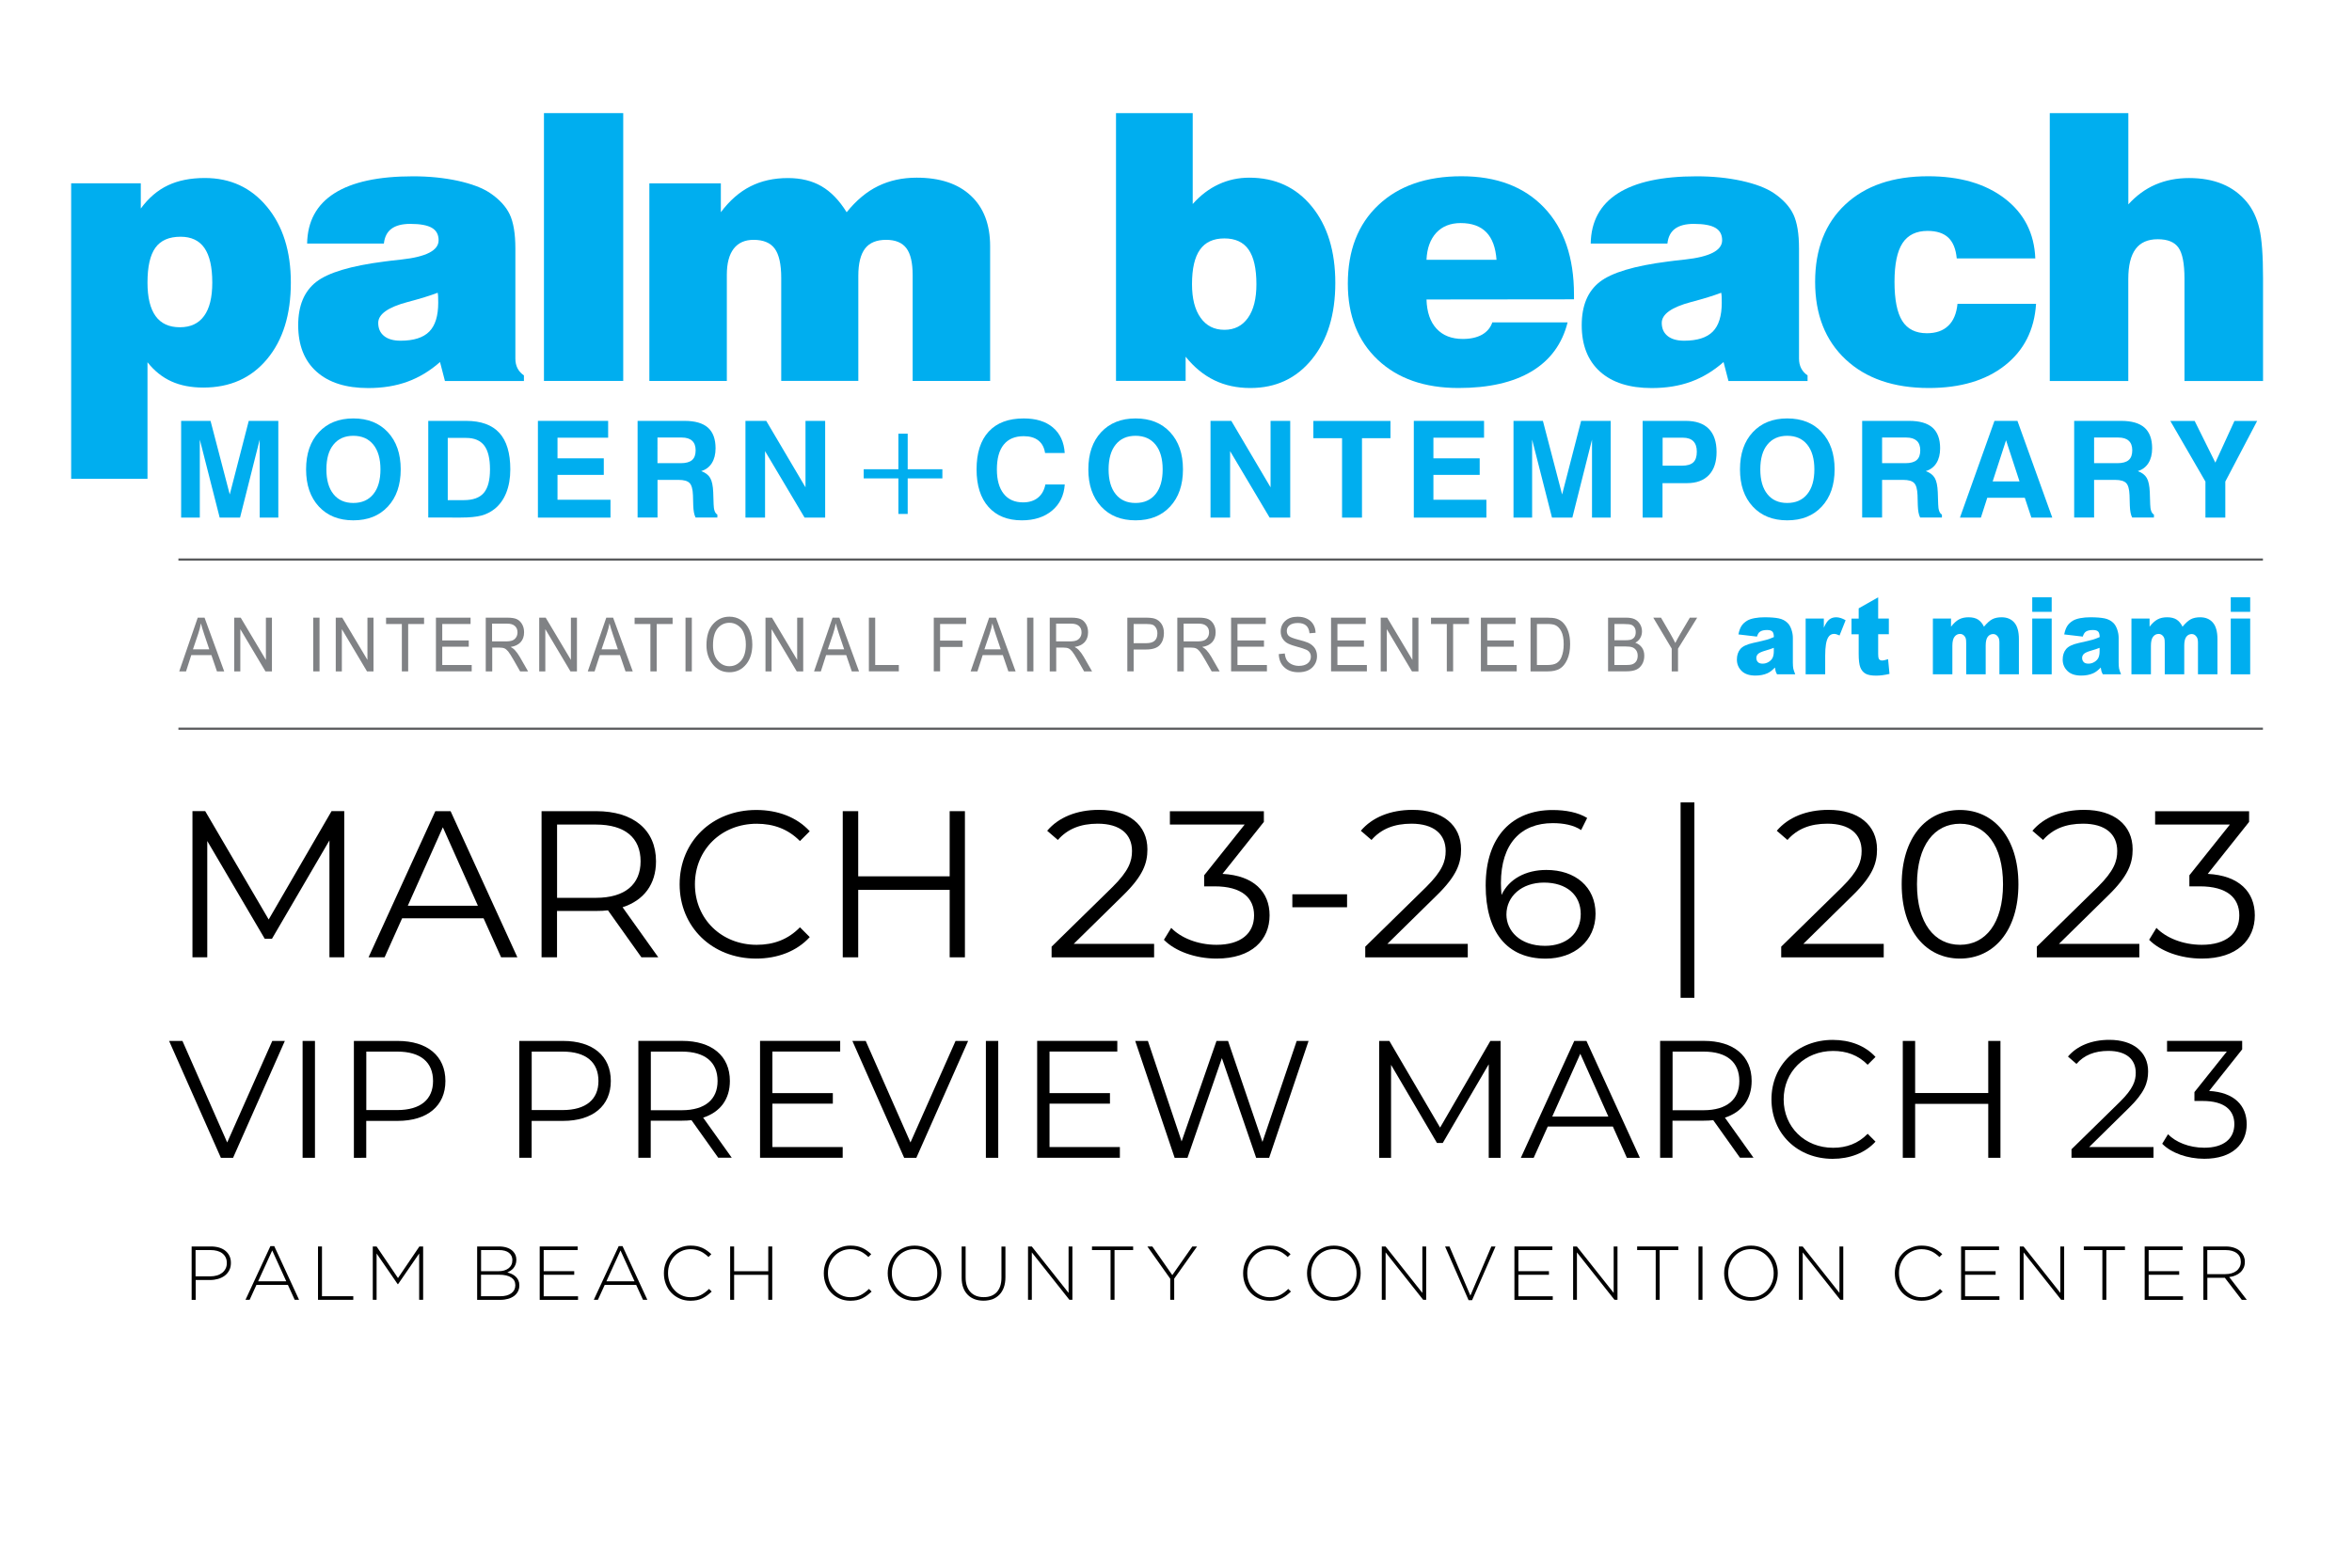 <?xml version="1.0" encoding="utf-8"?>
<!-- Generator: Adobe Illustrator 24.0.1, SVG Export Plug-In . SVG Version: 6.00 Build 0)  -->
<svg version="1.1" id="Layer_1" xmlns="http://www.w3.org/2000/svg" xmlns:xlink="http://www.w3.org/1999/xlink" x="0px" y="0px"
	 viewBox="0 0 432 288" style="enable-background:new 0 0 432 288;" xml:space="preserve">
<style type="text/css">
	.st0{fill:#00AEEF;}
	.st1{fill:none;stroke:#58595B;stroke-width:0.395;stroke-miterlimit:10;}
	.st2{fill:#808285;}
</style>
<g>
	<path class="st0" d="M13.07,87.97v-54.3h12.79v4.64c1.42-1.94,3.08-3.36,4.98-4.26c1.89-0.9,4.15-1.35,6.78-1.35
		c4.7,0,8.5,1.76,11.42,5.29c2.92,3.53,4.38,8.17,4.38,13.91c0,5.88-1.45,10.57-4.36,14.06c-2.91,3.5-6.81,5.24-11.71,5.24
		c-2.25,0-4.21-0.38-5.88-1.14c-1.67-0.76-3.13-1.93-4.38-3.51v21.4H13.07z M38.99,51.91c0-2.85-0.48-4.96-1.44-6.35
		c-0.96-1.38-2.42-2.07-4.38-2.07c-2.12,0-3.66,0.67-4.63,2.02c-0.97,1.35-1.45,3.48-1.45,6.4c0,2.74,0.5,4.79,1.49,6.16
		c0.99,1.37,2.48,2.05,4.46,2.05c1.96,0,3.44-0.69,4.44-2.07C38.49,56.67,38.99,54.63,38.99,51.91z"/>
	<path class="st0" d="M81.72,69.98l-0.9-3.47c-1.85,1.63-3.84,2.83-5.98,3.61c-2.14,0.78-4.54,1.17-7.21,1.17
		c-4.1,0-7.26-1.01-9.5-3.02s-3.36-4.86-3.36-8.53c0-3.58,1.1-6.23,3.31-7.95c2.2-1.71,6.37-2.96,12.49-3.74
		c0.78-0.11,1.83-0.23,3.14-0.37c4.56-0.49,6.85-1.67,6.85-3.54c0-1.05-0.42-1.81-1.25-2.29c-0.83-0.48-2.15-0.72-3.96-0.72
		c-1.49,0-2.64,0.3-3.44,0.89c-0.8,0.59-1.27,1.5-1.4,2.72H56.41c0.07-4.07,1.74-7.15,5.01-9.23c3.27-2.08,8.08-3.12,14.43-3.12
		c2.98,0,5.74,0.28,8.27,0.83c2.53,0.56,4.49,1.3,5.89,2.24c1.71,1.16,2.92,2.47,3.61,3.92c0.69,1.46,1.04,3.55,1.04,6.26v20.24
		c0,0.67,0.13,1.26,0.4,1.79c0.27,0.52,0.66,0.95,1.17,1.29v1.04H81.72z M80.39,53.78c-1.38,0.53-3.22,1.1-5.51,1.7
		c-3.61,0.96-5.41,2.24-5.41,3.84c0,1.02,0.36,1.83,1.07,2.4c0.71,0.58,1.73,0.87,3.04,0.87c2.4,0,4.16-0.56,5.26-1.67
		c1.1-1.11,1.65-2.88,1.65-5.31c0-0.51-0.01-0.9-0.02-1.15C80.46,54.21,80.43,53.98,80.39,53.78z"/>
	<path class="st0" d="M99.91,69.98v-49.2h14.56v49.2H99.91z"/>
	<path class="st0" d="M119.27,69.98v-36.3h13.13v5.31c1.6-2.14,3.41-3.72,5.41-4.74c2-1.02,4.31-1.54,6.91-1.54
		c2.38,0,4.44,0.5,6.16,1.5c1.73,1,3.27,2.59,4.63,4.78c1.76-2.18,3.68-3.79,5.78-4.81c2.09-1.02,4.45-1.54,7.08-1.54
		c4.27,0,7.59,1.1,9.95,3.31c2.36,2.2,3.54,5.3,3.54,9.28v24.75h-14.23V50.54c0-2.27-0.38-3.92-1.15-4.94
		c-0.77-1.02-2.01-1.54-3.72-1.54c-1.76,0-3.05,0.53-3.87,1.6c-0.82,1.07-1.24,2.74-1.24,5.01v19.3h-14.16V51.04
		c0-2.49-0.4-4.28-1.19-5.36c-0.79-1.08-2.09-1.62-3.89-1.62c-1.6,0-2.82,0.55-3.66,1.64c-0.83,1.09-1.25,2.68-1.25,4.78v19.5
		H119.27z"/>
	<path class="st0" d="M204.98,69.98v-49.2h14.09v16.7c1.42-1.6,3.01-2.81,4.76-3.62c1.75-0.81,3.62-1.22,5.63-1.22
		c4.76,0,8.59,1.76,11.47,5.28c2.88,3.52,4.33,8.2,4.33,14.06c0,5.81-1.43,10.48-4.29,14.01c-2.86,3.53-6.63,5.29-11.31,5.29
		c-2.45,0-4.65-0.47-6.61-1.42c-1.96-0.95-3.72-2.39-5.28-4.33v4.44H204.98z M218.94,52.21c0,2.63,0.52,4.68,1.57,6.16
		c1.05,1.48,2.5,2.22,4.38,2.22c1.85,0,3.29-0.73,4.33-2.2c1.04-1.47,1.55-3.53,1.55-6.18c0-2.87-0.48-4.99-1.44-6.36
		c-0.96-1.37-2.44-2.05-4.44-2.05c-2.03,0-3.52,0.69-4.49,2.07C219.42,47.25,218.94,49.36,218.94,52.21z"/>
	<path class="st0" d="M274.1,59.22h13.83c-1,3.96-3.2,6.96-6.6,9c-3.4,2.04-7.88,3.06-13.44,3.06c-6.23,0-11.18-1.73-14.84-5.19
		c-3.66-3.46-5.49-8.12-5.49-13.98c0-6.1,1.87-10.92,5.61-14.44c3.74-3.53,8.83-5.29,15.26-5.29c6.46,0,11.52,1.92,15.18,5.76
		s5.49,9.17,5.49,15.98v0.87l-27.09,0.03c0.07,2.32,0.68,4.1,1.84,5.36c1.16,1.26,2.77,1.89,4.84,1.89c1.4,0,2.57-0.26,3.51-0.78
		C273.13,60.96,273.77,60.2,274.1,59.22z M262.01,47.73h12.86c-0.16-2.25-0.78-3.94-1.87-5.06c-1.09-1.12-2.66-1.69-4.71-1.69
		c-1.89,0-3.39,0.6-4.49,1.79C262.7,43.97,262.1,45.62,262.01,47.73z"/>
	<path class="st0" d="M317.47,69.98l-0.9-3.47c-1.85,1.63-3.84,2.83-5.98,3.61c-2.14,0.78-4.54,1.17-7.21,1.17
		c-4.1,0-7.26-1.01-9.5-3.02c-2.24-2.02-3.36-4.86-3.36-8.53c0-3.58,1.1-6.23,3.31-7.95c2.2-1.71,6.37-2.96,12.49-3.74
		c0.78-0.11,1.83-0.23,3.14-0.37c4.56-0.49,6.85-1.67,6.85-3.54c0-1.05-0.42-1.81-1.25-2.29c-0.83-0.48-2.15-0.72-3.96-0.72
		c-1.49,0-2.64,0.3-3.44,0.89c-0.8,0.59-1.27,1.5-1.4,2.72h-14.09c0.07-4.07,1.74-7.15,5.01-9.23c3.27-2.08,8.08-3.12,14.43-3.12
		c2.98,0,5.74,0.28,8.27,0.83c2.53,0.56,4.49,1.3,5.9,2.24c1.71,1.16,2.92,2.47,3.61,3.92c0.69,1.46,1.04,3.55,1.04,6.26v20.24
		c0,0.67,0.13,1.26,0.4,1.79c0.27,0.52,0.66,0.95,1.17,1.29v1.04H317.47z M316.14,53.78c-1.38,0.53-3.22,1.1-5.51,1.7
		c-3.61,0.96-5.41,2.24-5.41,3.84c0,1.02,0.36,1.83,1.07,2.4c0.71,0.58,1.73,0.87,3.04,0.87c2.4,0,4.16-0.56,5.26-1.67
		c1.1-1.11,1.65-2.88,1.65-5.31c0-0.51-0.01-0.9-0.02-1.15C316.21,54.21,316.18,53.98,316.14,53.78z"/>
	<path class="st0" d="M359.54,55.82h14.43c-0.31,4.79-2.22,8.56-5.73,11.32c-3.51,2.76-8.17,4.14-13.98,4.14
		c-6.43,0-11.52-1.75-15.26-5.24c-3.74-3.5-5.61-8.25-5.61-14.26s1.85-10.75,5.54-14.21c3.7-3.46,8.76-5.19,15.2-5.19
		c5.83,0,10.53,1.36,14.09,4.09c3.56,2.73,5.43,6.4,5.61,11h-14.43c-0.16-1.71-0.67-2.98-1.54-3.81c-0.87-0.82-2.14-1.24-3.81-1.24
		c-2.09,0-3.63,0.75-4.61,2.25c-0.98,1.5-1.47,3.87-1.47,7.1c0,3.27,0.47,5.67,1.42,7.18c0.95,1.51,2.46,2.27,4.53,2.27
		c1.67,0,2.98-0.46,3.92-1.37C358.8,58.95,359.36,57.6,359.54,55.82z"/>
	<path class="st0" d="M376.49,69.98v-49.2h14.43v16.77c1.47-1.62,3.13-2.84,4.99-3.64c1.86-0.8,3.91-1.2,6.16-1.2
		c2.32,0,4.35,0.36,6.11,1.09c1.76,0.72,3.25,1.82,4.48,3.29c1.09,1.31,1.86,2.94,2.32,4.88c0.46,1.94,0.68,4.99,0.68,9.15v18.87
		h-14.43v-18.8c0-2.76-0.37-4.66-1.1-5.69c-0.73-1.04-2-1.55-3.81-1.55c-1.83,0-3.18,0.6-4.07,1.8c-0.89,1.2-1.34,3.04-1.34,5.51
		v18.74H376.49z"/>
</g>
<g>
	<path class="st0" d="M322.71,116.95l-3.41-0.4c0.13-0.66,0.32-1.17,0.56-1.55c0.24-0.38,0.59-0.7,1.05-0.98
		c0.33-0.2,0.78-0.35,1.35-0.46c0.57-0.11,1.19-0.16,1.86-0.16c1.07,0,1.93,0.07,2.58,0.2c0.65,0.13,1.19,0.41,1.62,0.83
		c0.3,0.29,0.54,0.7,0.72,1.23s0.26,1.04,0.26,1.52v4.52c0,0.48,0.03,0.86,0.08,1.13c0.06,0.27,0.18,0.62,0.36,1.05h-3.35
		c-0.14-0.26-0.22-0.46-0.26-0.6c-0.04-0.14-0.08-0.36-0.12-0.65c-0.47,0.5-0.93,0.85-1.39,1.06c-0.63,0.28-1.37,0.42-2.2,0.42
		c-1.11,0-1.96-0.28-2.53-0.85c-0.58-0.57-0.87-1.26-0.87-2.09c0-0.78,0.21-1.42,0.62-1.92c0.41-0.5,1.18-0.87,2.3-1.12
		c1.34-0.3,2.21-0.5,2.61-0.62c0.4-0.12,0.82-0.28,1.26-0.47c0-0.48-0.09-0.82-0.27-1.01c-0.18-0.19-0.5-0.29-0.96-0.29
		c-0.58,0-1.02,0.1-1.32,0.31C323.04,116.2,322.85,116.5,322.71,116.95z M325.81,119.01c-0.49,0.19-1,0.36-1.54,0.51
		c-0.72,0.21-1.18,0.42-1.38,0.63c-0.2,0.21-0.3,0.45-0.3,0.72c0,0.31,0.1,0.56,0.29,0.76s0.48,0.29,0.87,0.29
		c0.4,0,0.77-0.11,1.11-0.32c0.34-0.21,0.58-0.47,0.73-0.78c0.14-0.31,0.21-0.7,0.21-1.19V119.01z"/>
	<path class="st0" d="M331.65,113.63h3.34v1.68c0.32-0.73,0.65-1.23,1-1.5c0.34-0.27,0.76-0.41,1.27-0.41c0.53,0,1.1,0.18,1.73,0.54
		l-1.11,2.8c-0.42-0.19-0.75-0.29-1-0.29c-0.47,0-0.83,0.21-1.09,0.64c-0.37,0.6-0.55,1.72-0.55,3.36v3.43h-3.59V113.63z"/>
	<path class="st0" d="M344.97,109.73v3.9h1.96v2.88h-1.96v3.63c0,0.44,0.04,0.72,0.11,0.87c0.12,0.22,0.32,0.33,0.61,0.33
		c0.26,0,0.63-0.08,1.1-0.25l0.26,2.71c-0.88,0.21-1.71,0.32-2.47,0.32c-0.89,0-1.54-0.13-1.96-0.38c-0.42-0.25-0.73-0.63-0.93-1.14
		c-0.2-0.51-0.3-1.34-0.3-2.48v-3.6h-1.32v-2.88h1.32v-1.88L344.97,109.73z"/>
	<path class="st0" d="M355.02,113.63h3.33v1.5c0.48-0.62,0.97-1.07,1.45-1.33c0.49-0.27,1.08-0.4,1.77-0.4
		c0.74,0,1.33,0.15,1.77,0.44c0.43,0.29,0.79,0.72,1.06,1.29c0.56-0.67,1.07-1.13,1.53-1.37c0.46-0.24,1.03-0.36,1.71-0.36
		c1,0,1.78,0.33,2.34,0.98c0.56,0.65,0.84,1.67,0.84,3.06v6.44h-3.58v-5.84c0-0.46-0.08-0.81-0.24-1.03
		c-0.24-0.35-0.54-0.53-0.89-0.53c-0.42,0-0.76,0.17-1.01,0.5s-0.38,0.87-0.38,1.61v5.29h-3.58v-5.64c0-0.45-0.02-0.76-0.07-0.92
		c-0.08-0.26-0.21-0.46-0.4-0.62c-0.19-0.16-0.41-0.24-0.66-0.24c-0.41,0-0.75,0.17-1.01,0.51c-0.27,0.34-0.4,0.9-0.4,1.68v5.23
		h-3.58V113.63z"/>
	<path class="st0" d="M373.27,109.73h3.57v2.67h-3.57V109.73z M373.27,113.63h3.57v10.25h-3.57V113.63z"/>
	<path class="st0" d="M382.55,116.95l-3.41-0.4c0.13-0.66,0.32-1.17,0.56-1.55c0.24-0.38,0.59-0.7,1.05-0.98
		c0.33-0.2,0.78-0.35,1.35-0.46c0.57-0.11,1.19-0.16,1.86-0.16c1.07,0,1.93,0.07,2.58,0.2c0.65,0.13,1.19,0.41,1.62,0.83
		c0.3,0.29,0.54,0.7,0.72,1.23s0.26,1.04,0.26,1.52v4.52c0,0.48,0.03,0.86,0.08,1.13c0.06,0.27,0.18,0.62,0.36,1.05h-3.35
		c-0.14-0.26-0.22-0.46-0.26-0.6c-0.04-0.14-0.08-0.36-0.12-0.65c-0.47,0.5-0.93,0.85-1.39,1.06c-0.63,0.28-1.37,0.42-2.2,0.42
		c-1.11,0-1.96-0.28-2.53-0.85c-0.58-0.57-0.87-1.26-0.87-2.09c0-0.78,0.21-1.42,0.62-1.92c0.41-0.5,1.18-0.87,2.3-1.12
		c1.34-0.3,2.21-0.5,2.61-0.62c0.4-0.12,0.82-0.28,1.26-0.47c0-0.48-0.09-0.82-0.27-1.01c-0.18-0.19-0.5-0.29-0.96-0.29
		c-0.58,0-1.02,0.1-1.32,0.31C382.88,116.2,382.69,116.5,382.55,116.95z M385.65,119.01c-0.49,0.19-1,0.36-1.54,0.51
		c-0.72,0.21-1.18,0.42-1.38,0.63c-0.2,0.21-0.3,0.45-0.3,0.72c0,0.31,0.1,0.56,0.29,0.76s0.48,0.29,0.87,0.29
		c0.4,0,0.77-0.11,1.11-0.32c0.34-0.21,0.58-0.47,0.73-0.78c0.14-0.31,0.21-0.7,0.21-1.19V119.01z"/>
	<path class="st0" d="M391.49,113.63h3.33v1.5c0.48-0.62,0.97-1.07,1.45-1.33c0.49-0.27,1.08-0.4,1.77-0.4
		c0.74,0,1.33,0.15,1.77,0.44c0.43,0.29,0.79,0.72,1.06,1.29c0.56-0.67,1.07-1.13,1.53-1.37c0.46-0.24,1.03-0.36,1.71-0.36
		c1,0,1.78,0.33,2.34,0.98c0.56,0.65,0.84,1.67,0.84,3.06v6.44h-3.58v-5.84c0-0.46-0.08-0.81-0.24-1.03
		c-0.24-0.35-0.54-0.53-0.89-0.53c-0.42,0-0.76,0.17-1.01,0.5s-0.38,0.87-0.38,1.61v5.29h-3.58v-5.64c0-0.45-0.02-0.76-0.07-0.92
		c-0.08-0.26-0.21-0.46-0.4-0.62c-0.19-0.16-0.41-0.24-0.66-0.24c-0.41,0-0.75,0.17-1.01,0.51c-0.27,0.34-0.4,0.9-0.4,1.68v5.23
		h-3.58V113.63z"/>
	<path class="st0" d="M409.73,109.73h3.57v2.67h-3.57V109.73z M409.73,113.63h3.57v10.25h-3.57V113.63z"/>
</g>
<line class="st1" x1="32.77" y1="102.79" x2="415.64" y2="102.79"/>
<line class="st1" x1="32.77" y1="133.87" x2="415.64" y2="133.87"/>
<g>
	<path class="st0" d="M33.27,95.09V77.32h5.4l3.53,13.52l3.49-13.52h5.43v17.77H47.7V80.76l-3.61,14.33h-3.74L36.7,80.76v14.33
		H33.27z"/>
	<path class="st0" d="M56.22,86.23c0-2.87,0.78-5.15,2.35-6.83c1.56-1.68,3.67-2.53,6.33-2.53c2.65,0,4.77,0.84,6.34,2.53
		s2.36,3.96,2.36,6.83c0,2.86-0.79,5.14-2.36,6.83s-3.68,2.53-6.34,2.53c-2.65,0-4.76-0.84-6.33-2.53
		C57,91.36,56.22,89.09,56.22,86.23z M59.95,86.23c0,1.95,0.43,3.47,1.3,4.55c0.87,1.08,2.08,1.62,3.64,1.62
		c1.58,0,2.8-0.54,3.68-1.62c0.88-1.08,1.31-2.6,1.31-4.55c0-1.95-0.44-3.47-1.31-4.55c-0.88-1.08-2.1-1.62-3.68-1.62
		c-1.56,0-2.77,0.54-3.64,1.62C60.38,82.74,59.95,84.26,59.95,86.23z"/>
	<path class="st0" d="M78.66,95.09V77.32h6.96c2.73,0,4.76,0.74,6.1,2.21c1.34,1.47,2.01,3.7,2.01,6.69c0,1.62-0.25,3.06-0.74,4.29
		c-0.49,1.24-1.21,2.24-2.15,2.99c-0.71,0.56-1.51,0.97-2.41,1.21s-2.16,0.37-3.79,0.37H78.66z M82.25,91.88h2.93
		c1.7,0,2.92-0.44,3.68-1.33S90,88.22,90,86.23c0-1.99-0.35-3.45-1.06-4.38c-0.71-0.93-1.81-1.4-3.32-1.4h-3.38V91.88z"/>
	<path class="st0" d="M98.8,95.09V77.32h12.9v3.09h-9.3v3.79h8.5v3.04h-8.5v4.57h9.73v3.28H98.8z"/>
	<path class="st0" d="M117.11,95.09V77.32h8.61c1.94,0,3.37,0.41,4.31,1.24c0.93,0.83,1.4,2.09,1.4,3.8c0,1.09-0.23,1.99-0.68,2.71
		c-0.45,0.72-1.11,1.22-1.96,1.48c0.77,0.27,1.32,0.69,1.65,1.25c0.33,0.56,0.51,1.44,0.56,2.63l0.07,2.1c0,0.02,0,0.04,0,0.07
		c0.02,1.06,0.25,1.7,0.69,1.93v0.54h-4c-0.13-0.25-0.23-0.56-0.3-0.92c-0.07-0.37-0.11-0.8-0.13-1.31l-0.05-1.87
		c-0.04-1.1-0.25-1.85-0.62-2.23c-0.37-0.39-1.05-0.58-2.02-0.58h-3.87v6.91H117.11z M120.76,85.09h4.29c0.93,0,1.62-0.19,2.06-0.57
		c0.44-0.38,0.66-0.97,0.66-1.79c0-0.77-0.21-1.36-0.64-1.75c-0.43-0.4-1.06-0.6-1.91-0.6h-4.46V85.09z"/>
	<path class="st0" d="M136.92,95.09V77.32h3.82l7.21,12.21V77.32h3.61v17.77h-3.78l-7.26-12.21v12.21H136.92z"/>
	<path class="st0" d="M166.72,79.68v6.53h6.37v1.68h-6.37v6.53h-1.71v-6.53h-6.37V86.2h6.37v-6.53H166.72z"/>
	<path class="st0" d="M195.57,88.99c-0.14,2.02-0.91,3.62-2.33,4.81c-1.42,1.19-3.27,1.79-5.55,1.79c-2.63,0-4.67-0.82-6.13-2.46
		c-1.46-1.64-2.19-3.94-2.19-6.9c0-3.02,0.74-5.34,2.23-6.95c1.49-1.61,3.63-2.41,6.42-2.41c2.27,0,4.06,0.55,5.37,1.66
		c1.31,1.11,2.04,2.67,2.17,4.69h-3.61c-0.15-1.01-0.56-1.77-1.23-2.3c-0.67-0.53-1.57-0.79-2.7-0.79c-1.61,0-2.83,0.52-3.67,1.56
		s-1.25,2.55-1.25,4.55c0,1.93,0.42,3.42,1.25,4.47c0.83,1.05,2.02,1.58,3.55,1.58c1.11,0,2.02-0.28,2.73-0.85
		c0.71-0.57,1.17-1.38,1.38-2.44H195.57z"/>
	<path class="st0" d="M199.9,86.23c0-2.87,0.78-5.15,2.35-6.83c1.56-1.68,3.67-2.53,6.33-2.53s4.77,0.84,6.34,2.53
		c1.57,1.69,2.36,3.96,2.36,6.83c0,2.86-0.79,5.14-2.36,6.83c-1.57,1.69-3.68,2.53-6.34,2.53s-4.76-0.84-6.33-2.53
		C200.68,91.36,199.9,89.09,199.9,86.23z M203.62,86.23c0,1.95,0.43,3.47,1.3,4.55s2.08,1.62,3.64,1.62c1.58,0,2.8-0.54,3.68-1.62
		c0.88-1.08,1.31-2.6,1.31-4.55c0-1.95-0.44-3.47-1.31-4.55c-0.88-1.08-2.1-1.62-3.68-1.62c-1.56,0-2.77,0.54-3.64,1.62
		C204.06,82.74,203.62,84.26,203.62,86.23z"/>
	<path class="st0" d="M222.34,95.09V77.32h3.82l7.21,12.21V77.32h3.61v17.77h-3.78l-7.26-12.21v12.21H222.34z"/>
	<path class="st0" d="M246.5,95.09V80.5h-5.27v-3.17h14.16v3.17h-5.23v14.59H246.5z"/>
	<path class="st0" d="M259.68,95.09V77.32h12.9v3.09h-9.3v3.79h8.5v3.04h-8.5v4.57h9.73v3.28H259.68z"/>
	<path class="st0" d="M277.99,95.09V77.32h5.4l3.53,13.52l3.49-13.52h5.43v17.77h-3.43V80.76l-3.61,14.33h-3.74l-3.65-14.33v14.33
		H277.99z"/>
	<path class="st0" d="M305.36,88.77v6.32h-3.65V77.32h7.9c1.87,0,3.28,0.48,4.24,1.45s1.44,2.39,1.44,4.26
		c0,1.83-0.47,3.25-1.41,4.24s-2.28,1.49-4.03,1.49H305.36z M305.39,85.55h3.53c0.96,0,1.65-0.2,2.09-0.61s0.65-1.06,0.65-1.96
		c0-0.84-0.21-1.48-0.64-1.92c-0.43-0.43-1.06-0.65-1.91-0.65h-3.73V85.55z"/>
	<path class="st0" d="M319.59,86.23c0-2.87,0.78-5.15,2.35-6.83c1.56-1.68,3.67-2.53,6.33-2.53s4.77,0.84,6.34,2.53
		c1.57,1.69,2.36,3.96,2.36,6.83c0,2.86-0.79,5.14-2.36,6.83c-1.57,1.69-3.68,2.53-6.34,2.53s-4.76-0.84-6.33-2.53
		C320.37,91.36,319.59,89.09,319.59,86.23z M323.32,86.23c0,1.95,0.43,3.47,1.3,4.55c0.87,1.08,2.08,1.62,3.64,1.62
		c1.58,0,2.8-0.54,3.68-1.62s1.31-2.6,1.31-4.55c0-1.95-0.44-3.47-1.31-4.55s-2.1-1.62-3.68-1.62c-1.56,0-2.77,0.54-3.64,1.62
		C323.75,82.74,323.32,84.26,323.32,86.23z"/>
	<path class="st0" d="M342.03,95.09V77.32h8.61c1.94,0,3.37,0.41,4.31,1.24c0.93,0.83,1.4,2.09,1.4,3.8c0,1.09-0.23,1.99-0.68,2.71
		c-0.45,0.72-1.11,1.22-1.96,1.48c0.77,0.27,1.32,0.69,1.65,1.25c0.33,0.56,0.51,1.44,0.56,2.63l0.07,2.1c0,0.02,0,0.04,0,0.07
		c0.02,1.06,0.25,1.7,0.69,1.93v0.54h-4c-0.13-0.25-0.23-0.56-0.3-0.92c-0.07-0.37-0.11-0.8-0.13-1.31l-0.05-1.87
		c-0.04-1.1-0.25-1.85-0.62-2.23c-0.37-0.39-1.05-0.58-2.02-0.58h-3.87v6.91H342.03z M345.69,85.09h4.29c0.93,0,1.62-0.19,2.06-0.57
		c0.44-0.38,0.66-0.97,0.66-1.79c0-0.77-0.21-1.36-0.64-1.75s-1.06-0.6-1.91-0.6h-4.46V85.09z"/>
	<path class="st0" d="M366.33,77.32h4.22l6.4,17.77h-3.84l-1.21-3.65h-6.89l-1.17,3.65h-3.85L366.33,77.32z M368.46,80.88L366,88.44
		h4.93L368.46,80.88z"/>
	<path class="st0" d="M380.97,95.09V77.32h8.61c1.94,0,3.37,0.41,4.31,1.24c0.93,0.83,1.4,2.09,1.4,3.8c0,1.09-0.23,1.99-0.68,2.71
		c-0.45,0.72-1.11,1.22-1.96,1.48c0.77,0.27,1.32,0.69,1.65,1.25c0.33,0.56,0.51,1.44,0.56,2.63l0.07,2.1c0,0.02,0,0.04,0,0.07
		c0.02,1.06,0.25,1.7,0.69,1.93v0.54h-4c-0.13-0.25-0.23-0.56-0.3-0.92c-0.07-0.37-0.11-0.8-0.13-1.31l-0.05-1.87
		c-0.04-1.1-0.25-1.85-0.62-2.23s-1.05-0.58-2.02-0.58h-3.87v6.91H380.97z M384.63,85.09h4.29c0.93,0,1.62-0.19,2.06-0.57
		c0.44-0.38,0.66-0.97,0.66-1.79c0-0.77-0.21-1.36-0.64-1.75c-0.43-0.4-1.06-0.6-1.91-0.6h-4.46V85.09z"/>
	<path class="st0" d="M408.73,95.09h-3.65v-6.62l-6.45-11.14h4.47l3.8,7.66l3.51-7.66h4.17l-5.85,11.14V95.09z"/>
</g>
<g>
	<path class="st2" d="M32.92,123.34l3.4-9.87h1.25l3.61,9.87h-1.33l-1.02-2.99h-3.7l-0.96,2.99H32.92z M35.44,119.29h3l-0.92-2.73
		c-0.28-0.84-0.49-1.52-0.62-2.05c-0.11,0.63-0.27,1.26-0.48,1.88L35.44,119.29z"/>
	<path class="st2" d="M43.02,123.34v-9.87h1.19l4.63,7.76v-7.76h1.11v9.87h-1.19l-4.62-7.76v7.76H43.02z"/>
	<path class="st2" d="M57.53,123.34v-9.87h1.16v9.87H57.53z"/>
	<path class="st2" d="M61.67,123.34v-9.87h1.19l4.63,7.76v-7.76h1.11v9.87h-1.19l-4.62-7.76v7.76H61.67z"/>
	<path class="st2" d="M73.81,123.34v-8.7h-2.9v-1.16h6.98v1.16h-2.92v8.7H73.81z"/>
	<path class="st2" d="M80.07,123.34v-9.87h6.36v1.16h-5.2v3.02h4.87v1.16h-4.87v3.36h5.41v1.16H80.07z"/>
	<path class="st2" d="M89.22,123.34v-9.87h3.9c0.82,0,1.42,0.09,1.81,0.28c0.39,0.18,0.71,0.49,0.96,0.92
		c0.25,0.43,0.37,0.92,0.37,1.49c0,0.74-0.21,1.35-0.63,1.81c-0.42,0.46-1.04,0.76-1.84,0.88c0.33,0.18,0.58,0.36,0.75,0.55
		c0.35,0.38,0.65,0.8,0.92,1.26l1.54,2.69h-1.46l-1.17-2.05c-0.46-0.8-0.8-1.34-1.03-1.62c-0.23-0.28-0.46-0.47-0.67-0.56
		c-0.22-0.1-0.52-0.15-0.91-0.15h-1.35v4.38H89.22z M90.38,117.83h2.5c0.55,0,0.96-0.06,1.25-0.18c0.28-0.12,0.51-0.31,0.67-0.57
		c0.17-0.26,0.25-0.56,0.25-0.91c0-0.5-0.16-0.89-0.48-1.17c-0.32-0.29-0.79-0.43-1.41-0.43h-2.78V117.83z"/>
	<path class="st2" d="M99.04,123.34v-9.87h1.19l4.63,7.76v-7.76h1.11v9.87h-1.19l-4.62-7.76v7.76H99.04z"/>
	<path class="st2" d="M107.96,123.34l3.4-9.87h1.25l3.61,9.87h-1.33l-1.02-2.99h-3.7l-0.96,2.99H107.96z M110.49,119.29h3
		l-0.92-2.73c-0.28-0.84-0.49-1.52-0.62-2.05c-0.11,0.63-0.27,1.26-0.48,1.88L110.49,119.29z"/>
	<path class="st2" d="M119.46,123.34v-8.7h-2.9v-1.16h6.98v1.16h-2.92v8.7H119.46z"/>
	<path class="st2" d="M125.91,123.34v-9.87h1.16v9.87H125.91z"/>
	<path class="st2" d="M129.76,118.53c0-1.68,0.4-2.98,1.21-3.88c0.81-0.9,1.81-1.36,3.01-1.36c0.78,0,1.48,0.2,2.12,0.61
		c0.64,0.4,1.15,0.99,1.52,1.76c0.37,0.77,0.56,1.69,0.56,2.75c0,1.46-0.36,2.65-1.08,3.57c-0.8,1.01-1.84,1.52-3.13,1.52
		c-1.3,0-2.34-0.52-3.13-1.56C130.12,121,129.76,119.87,129.76,118.53z M130.96,118.55c0,1.22,0.29,2.16,0.88,2.83
		c0.58,0.67,1.29,1.01,2.13,1.01c0.85,0,1.57-0.34,2.15-1.02c0.58-0.68,0.87-1.67,0.87-2.99c0-0.85-0.15-1.61-0.45-2.28
		c-0.23-0.51-0.58-0.92-1.04-1.23c-0.46-0.31-0.97-0.46-1.51-0.46c-0.88,0-1.6,0.34-2.17,1.01
		C131.25,116.1,130.96,117.14,130.96,118.55z"/>
	<path class="st2" d="M140.6,123.34v-9.87h1.19l4.63,7.76v-7.76h1.11v9.87h-1.19l-4.62-7.76v7.76H140.6z"/>
	<path class="st2" d="M149.52,123.34l3.4-9.87h1.25l3.61,9.87h-1.33l-1.02-2.99h-3.7l-0.96,2.99H149.52z M152.05,119.29h3
		l-0.92-2.73c-0.28-0.84-0.49-1.52-0.62-2.05c-0.11,0.63-0.27,1.26-0.48,1.88L152.05,119.29z"/>
	<path class="st2" d="M159.59,123.34v-9.87h1.16v8.7h4.34v1.16H159.59z"/>
	<path class="st2" d="M171.51,123.34v-9.87h5.94v1.16h-4.78v3.06h4.13v1.16h-4.13v4.48H171.51z"/>
	<path class="st2" d="M178.28,123.34l3.4-9.87h1.25l3.61,9.87h-1.33l-1.02-2.99h-3.7l-0.96,2.99H178.28z M180.81,119.29h3
		l-0.92-2.73c-0.28-0.84-0.49-1.52-0.62-2.05c-0.11,0.63-0.27,1.26-0.48,1.88L180.81,119.29z"/>
	<path class="st2" d="M188.65,123.34v-9.87h1.16v9.87H188.65z"/>
	<path class="st2" d="M192.81,123.34v-9.87h3.9c0.82,0,1.42,0.09,1.81,0.28c0.39,0.18,0.71,0.49,0.96,0.92
		c0.25,0.43,0.37,0.92,0.37,1.49c0,0.74-0.21,1.35-0.63,1.81c-0.42,0.46-1.04,0.76-1.84,0.88c0.33,0.18,0.58,0.36,0.75,0.55
		c0.35,0.38,0.65,0.8,0.92,1.26l1.54,2.69h-1.46l-1.17-2.05c-0.46-0.8-0.8-1.34-1.03-1.62c-0.23-0.28-0.46-0.47-0.67-0.56
		c-0.22-0.1-0.52-0.15-0.91-0.15h-1.35v4.38H192.81z M193.98,117.83h2.5c0.55,0,0.96-0.06,1.25-0.18c0.28-0.12,0.51-0.31,0.67-0.57
		c0.17-0.26,0.25-0.56,0.25-0.91c0-0.5-0.16-0.89-0.48-1.17c-0.32-0.29-0.79-0.43-1.41-0.43h-2.78V117.83z"/>
	<path class="st2" d="M207.06,123.34v-9.87h3.32c0.78,0,1.36,0.06,1.73,0.19c0.51,0.17,0.91,0.49,1.22,0.95s0.45,1.03,0.45,1.7
		c0,0.89-0.25,1.61-0.74,2.17c-0.49,0.56-1.35,0.84-2.56,0.84h-2.26v4.01H207.06z M208.23,118.16h2.28c0.72,0,1.24-0.15,1.57-0.45
		c0.33-0.3,0.5-0.75,0.5-1.35c0-0.39-0.08-0.72-0.25-1c-0.16-0.28-0.36-0.47-0.59-0.57c-0.23-0.1-0.65-0.16-1.26-0.16h-2.26V118.16z
		"/>
	<path class="st2" d="M216.24,123.34v-9.87h3.9c0.82,0,1.42,0.09,1.81,0.28c0.39,0.18,0.71,0.49,0.96,0.92
		c0.25,0.43,0.37,0.92,0.37,1.49c0,0.74-0.21,1.35-0.63,1.81c-0.42,0.46-1.04,0.76-1.84,0.88c0.33,0.18,0.58,0.36,0.75,0.55
		c0.35,0.38,0.65,0.8,0.92,1.26l1.54,2.69h-1.46l-1.17-2.05c-0.46-0.8-0.8-1.34-1.03-1.62c-0.23-0.28-0.46-0.47-0.67-0.56
		c-0.22-0.1-0.52-0.15-0.91-0.15h-1.35v4.38H216.24z M217.4,117.83h2.5c0.55,0,0.96-0.06,1.25-0.18c0.28-0.12,0.51-0.31,0.67-0.57
		c0.17-0.26,0.25-0.56,0.25-0.91c0-0.5-0.16-0.89-0.48-1.17c-0.32-0.29-0.79-0.43-1.41-0.43h-2.78V117.83z"/>
	<path class="st2" d="M226.12,123.34v-9.87h6.37v1.16h-5.2v3.02h4.87v1.16h-4.87v3.36h5.41v1.16H226.12z"/>
	<path class="st2" d="M234.88,120.16l1.1-0.11c0.06,0.54,0.19,0.97,0.4,1.27c0.21,0.3,0.5,0.55,0.89,0.73
		c0.39,0.18,0.82,0.28,1.3,0.28c0.69,0,1.23-0.16,1.62-0.47c0.38-0.31,0.58-0.72,0.58-1.21c0-0.29-0.07-0.55-0.21-0.76
		c-0.14-0.22-0.35-0.4-0.63-0.53c-0.28-0.14-0.89-0.33-1.82-0.59c-0.83-0.23-1.42-0.45-1.77-0.68c-0.35-0.23-0.62-0.52-0.82-0.87
		c-0.2-0.35-0.29-0.75-0.29-1.2c0-0.8,0.28-1.45,0.84-1.96s1.32-0.76,2.27-0.76c0.65,0,1.23,0.12,1.72,0.36
		c0.49,0.24,0.87,0.58,1.14,1.02c0.27,0.44,0.42,0.97,0.44,1.57l-1.12,0.09c-0.06-0.64-0.27-1.12-0.63-1.43
		c-0.36-0.31-0.86-0.46-1.51-0.46c-0.66,0-1.16,0.14-1.51,0.41c-0.35,0.27-0.52,0.62-0.52,1.05c0,0.4,0.13,0.71,0.38,0.93
		s0.83,0.44,1.71,0.67c0.87,0.22,1.48,0.41,1.83,0.57c0.54,0.25,0.94,0.58,1.22,0.99c0.27,0.41,0.41,0.9,0.41,1.47
		c0,0.57-0.14,1.08-0.43,1.54c-0.29,0.46-0.68,0.82-1.18,1.06c-0.5,0.24-1.09,0.36-1.79,0.36c-1.09,0-1.96-0.3-2.6-0.9
		C235.24,122,234.91,121.19,234.88,120.16z"/>
	<path class="st2" d="M244.48,123.34v-9.87h6.37v1.16h-5.2v3.02h4.87v1.16h-4.87v3.36h5.41v1.16H244.48z"/>
	<path class="st2" d="M253.6,123.34v-9.87h1.19l4.63,7.76v-7.76h1.11v9.87h-1.19l-4.62-7.76v7.76H253.6z"/>
	<path class="st2" d="M265.74,123.34v-8.7h-2.9v-1.16h6.98v1.16h-2.92v8.7H265.74z"/>
	<path class="st2" d="M272,123.34v-9.87h6.37v1.16h-5.2v3.02h4.87v1.16h-4.87v3.36h5.41v1.16H272z"/>
	<path class="st2" d="M281.12,123.34v-9.87h3.04c0.75,0,1.32,0.06,1.71,0.18c0.51,0.16,0.96,0.44,1.33,0.86
		c0.38,0.42,0.67,0.94,0.88,1.58c0.21,0.64,0.31,1.39,0.31,2.26c0,1.12-0.18,2.06-0.54,2.84c-0.36,0.78-0.81,1.33-1.37,1.66
		c-0.56,0.33-1.29,0.49-2.19,0.49H281.12z M282.29,122.17h1.88c0.76,0,1.33-0.11,1.72-0.34c0.39-0.23,0.69-0.59,0.9-1.09
		c0.28-0.67,0.42-1.47,0.42-2.4c0-1-0.15-1.79-0.44-2.36c-0.29-0.57-0.67-0.95-1.14-1.15c-0.31-0.13-0.81-0.2-1.49-0.2h-1.85V122.17
		z"/>
	<path class="st2" d="M295.36,123.34v-9.87h3.31c0.67,0,1.2,0.1,1.59,0.29c0.39,0.19,0.71,0.49,0.96,0.89
		c0.25,0.4,0.37,0.85,0.37,1.34c0,0.45-0.11,0.86-0.32,1.22c-0.21,0.36-0.52,0.65-0.91,0.87c0.51,0.17,0.91,0.46,1.21,0.87
		s0.44,0.92,0.44,1.52c0,0.6-0.13,1.12-0.4,1.57c-0.27,0.45-0.62,0.78-1.07,0.98c-0.44,0.2-1.05,0.31-1.83,0.31H295.36z
		 M296.52,117.62h1.91c0.5,0,0.85-0.03,1.06-0.09c0.3-0.09,0.54-0.25,0.7-0.47c0.16-0.22,0.25-0.52,0.25-0.91
		c0-0.35-0.07-0.65-0.22-0.88s-0.35-0.4-0.59-0.49s-0.69-0.14-1.33-0.14h-1.77V117.62z M296.52,122.17h2.19
		c0.48,0,0.84-0.04,1.07-0.12c0.33-0.12,0.58-0.31,0.76-0.58c0.17-0.27,0.26-0.6,0.26-1.01c0-0.37-0.08-0.69-0.25-0.95
		c-0.17-0.26-0.39-0.45-0.67-0.57c-0.28-0.12-0.72-0.18-1.32-0.18h-2.04V122.17z"/>
	<path class="st2" d="M307.05,123.34v-4.18l-3.39-5.69h1.42l1.73,2.98c0.34,0.59,0.64,1.15,0.9,1.67c0.26-0.52,0.58-1.1,0.96-1.75
		l1.71-2.9h1.35l-3.52,5.69v4.18H307.05z"/>
</g>
<g>
	<path d="M35.2,228.99h3.56c0.54,0,1.03,0.07,1.48,0.2c0.44,0.13,0.83,0.33,1.15,0.59c0.32,0.26,0.57,0.57,0.75,0.94
		c0.18,0.37,0.27,0.79,0.27,1.27v0.03c0,0.51-0.1,0.97-0.31,1.36c-0.21,0.39-0.48,0.72-0.83,0.98c-0.35,0.26-0.76,0.46-1.22,0.59
		s-0.95,0.2-1.46,0.2h-2.65v3.65H35.2V228.99z M38.61,234.48c0.46,0,0.87-0.06,1.25-0.17c0.37-0.11,0.69-0.28,0.96-0.49
		c0.27-0.21,0.47-0.47,0.62-0.77c0.15-0.3,0.22-0.63,0.22-1v-0.03c0-0.39-0.07-0.74-0.22-1.03c-0.15-0.3-0.35-0.54-0.61-0.74
		c-0.26-0.2-0.57-0.35-0.94-0.45c-0.36-0.1-0.77-0.15-1.2-0.15h-2.77v4.83H38.61z"/>
	<path d="M49.67,228.92h0.7l4.56,9.87h-0.8l-1.25-2.74h-5.78l-1.25,2.74h-0.76L49.67,228.92z M52.58,235.39l-2.58-5.67l-2.59,5.67
		H52.58z"/>
	<path d="M58.41,228.99h0.73v9.14h5.75v0.66h-6.48V228.99z"/>
	<path d="M68.48,228.99h0.69l3.93,5.8l3.93-5.8h0.69v9.8h-0.73v-8.51l-3.88,5.64h-0.06l-3.88-5.64v8.51h-0.7V228.99z"/>
	<path d="M87.63,228.99h4.04c0.56,0,1.06,0.08,1.49,0.23s0.78,0.37,1.05,0.64c0.42,0.42,0.63,0.94,0.63,1.54v0.03
		c0,0.34-0.05,0.63-0.15,0.88c-0.1,0.25-0.23,0.47-0.38,0.66c-0.16,0.19-0.34,0.34-0.54,0.47c-0.2,0.13-0.4,0.23-0.59,0.32
		c0.29,0.08,0.57,0.17,0.84,0.3c0.27,0.13,0.51,0.28,0.71,0.48c0.2,0.19,0.36,0.41,0.48,0.67c0.12,0.26,0.18,0.55,0.18,0.89v0.03
		c0,0.41-0.08,0.78-0.25,1.11c-0.17,0.33-0.41,0.61-0.71,0.84c-0.31,0.23-0.68,0.41-1.1,0.53s-0.91,0.19-1.44,0.19h-4.25V228.99z
		 M91.59,233.53c0.36,0,0.7-0.04,1.01-0.13c0.31-0.09,0.57-0.22,0.8-0.39c0.22-0.17,0.4-0.38,0.52-0.63
		c0.13-0.25,0.19-0.55,0.19-0.88v-0.03c0-0.54-0.21-0.98-0.63-1.32c-0.42-0.33-1.03-0.5-1.82-0.5h-3.3v3.88H91.59z M91.91,238.13
		c0.84,0,1.51-0.18,2-0.54c0.49-0.36,0.74-0.85,0.74-1.47v-0.03c0-0.61-0.25-1.08-0.76-1.41c-0.51-0.33-1.25-0.5-2.22-0.5h-3.32
		v3.95H91.91z"/>
	<path d="M99.13,228.99h6.97v0.66h-6.24v3.88h5.61v0.66h-5.61v3.95h6.31v0.66h-7.04V228.99z"/>
	<path d="M113.64,228.92h0.7l4.56,9.87h-0.8l-1.25-2.74h-5.78l-1.25,2.74h-0.76L113.64,228.92z M116.55,235.39l-2.58-5.67
		l-2.59,5.67H116.55z"/>
	<path d="M126.81,238.96c-0.7,0-1.35-0.13-1.95-0.39c-0.6-0.26-1.11-0.62-1.55-1.07s-0.77-0.99-1.01-1.6
		c-0.24-0.62-0.36-1.27-0.36-1.97v-0.03c0-0.69,0.12-1.34,0.37-1.96c0.25-0.62,0.59-1.15,1.02-1.62c0.43-0.46,0.95-0.83,1.55-1.09
		c0.6-0.27,1.25-0.4,1.96-0.4c0.44,0,0.84,0.04,1.19,0.11c0.35,0.08,0.68,0.18,0.99,0.32c0.3,0.14,0.59,0.31,0.85,0.5
		s0.52,0.4,0.78,0.64l-0.52,0.53c-0.21-0.21-0.44-0.4-0.67-0.57c-0.23-0.18-0.48-0.33-0.75-0.46s-0.56-0.23-0.87-0.3
		c-0.31-0.07-0.65-0.11-1.01-0.11c-0.59,0-1.13,0.11-1.64,0.34c-0.5,0.22-0.94,0.53-1.31,0.93s-0.66,0.86-0.87,1.39
		c-0.21,0.53-0.31,1.11-0.31,1.72v0.03c0,0.62,0.11,1.19,0.32,1.73c0.21,0.54,0.51,1,0.88,1.4c0.37,0.4,0.8,0.71,1.31,0.94
		c0.5,0.23,1.05,0.34,1.64,0.34c0.71,0,1.33-0.13,1.85-0.39c0.52-0.26,1.03-0.64,1.53-1.13l0.49,0.48
		c-0.26,0.25-0.53,0.48-0.81,0.69s-0.57,0.39-0.88,0.54c-0.31,0.15-0.65,0.27-1.02,0.35C127.64,238.92,127.24,238.96,126.81,238.96z
		"/>
	<path d="M134.11,228.99h0.73v4.55h6.27v-4.55h0.73v9.8h-0.73v-4.59h-6.27v4.59h-0.73V228.99z"/>
	<path d="M156.18,238.96c-0.7,0-1.35-0.13-1.95-0.39c-0.6-0.26-1.11-0.62-1.55-1.07s-0.77-0.99-1.01-1.6
		c-0.24-0.62-0.36-1.27-0.36-1.97v-0.03c0-0.69,0.12-1.34,0.37-1.96c0.25-0.62,0.59-1.15,1.02-1.62c0.43-0.46,0.95-0.83,1.55-1.09
		c0.6-0.27,1.25-0.4,1.96-0.4c0.44,0,0.84,0.04,1.19,0.11c0.35,0.08,0.68,0.18,0.99,0.32c0.3,0.14,0.59,0.31,0.85,0.5
		s0.52,0.4,0.78,0.64l-0.52,0.53c-0.21-0.21-0.44-0.4-0.67-0.57c-0.23-0.18-0.48-0.33-0.75-0.46s-0.56-0.23-0.87-0.3
		c-0.31-0.07-0.65-0.11-1.01-0.11c-0.59,0-1.13,0.11-1.64,0.34c-0.5,0.22-0.94,0.53-1.31,0.93s-0.66,0.86-0.87,1.39
		c-0.21,0.53-0.31,1.11-0.31,1.72v0.03c0,0.62,0.11,1.19,0.32,1.73c0.21,0.54,0.51,1,0.88,1.4c0.37,0.4,0.8,0.71,1.31,0.94
		c0.5,0.23,1.05,0.34,1.64,0.34c0.71,0,1.33-0.13,1.85-0.39c0.52-0.26,1.03-0.64,1.53-1.13l0.49,0.48
		c-0.26,0.25-0.53,0.48-0.81,0.69s-0.57,0.39-0.88,0.54c-0.31,0.15-0.65,0.27-1.02,0.35C157.01,238.92,156.61,238.96,156.18,238.96z
		"/>
	<path d="M167.96,238.96c-0.75,0-1.42-0.14-2.02-0.41s-1.12-0.64-1.55-1.11c-0.43-0.46-0.76-1-0.99-1.6
		c-0.23-0.61-0.35-1.25-0.35-1.92v-0.03c0-0.67,0.12-1.31,0.36-1.92c0.24-0.61,0.57-1.15,1-1.62c0.43-0.47,0.95-0.84,1.55-1.11
		c0.61-0.28,1.28-0.41,2.03-0.41c0.74,0,1.41,0.14,2.02,0.41c0.61,0.28,1.12,0.64,1.55,1.11c0.43,0.46,0.76,1,0.99,1.6
		s0.35,1.25,0.35,1.92c0.01,0.01,0.01,0.02,0,0.03c0,0.67-0.12,1.31-0.36,1.93s-0.57,1.15-1,1.62c-0.43,0.47-0.95,0.84-1.56,1.11
		S168.7,238.96,167.96,238.96z M167.99,238.3c0.61,0,1.16-0.11,1.67-0.34c0.51-0.23,0.95-0.54,1.32-0.94
		c0.37-0.4,0.66-0.86,0.86-1.39c0.21-0.53,0.31-1.1,0.31-1.71v-0.03c0-0.61-0.1-1.18-0.31-1.71c-0.21-0.54-0.5-1-0.87-1.4
		s-0.81-0.71-1.32-0.95c-0.51-0.23-1.07-0.35-1.68-0.35c-0.61,0-1.16,0.11-1.67,0.34c-0.51,0.23-0.95,0.54-1.32,0.94
		c-0.37,0.4-0.66,0.86-0.86,1.39c-0.21,0.53-0.31,1.1-0.31,1.71v0.03c0,0.61,0.1,1.18,0.31,1.72c0.21,0.54,0.5,1,0.87,1.4
		s0.81,0.71,1.32,0.95C166.82,238.18,167.38,238.3,167.99,238.3z"/>
	<path d="M180.64,238.95c-0.59,0-1.13-0.09-1.62-0.27c-0.49-0.18-0.92-0.45-1.27-0.81c-0.36-0.36-0.64-0.8-0.83-1.32
		c-0.2-0.52-0.29-1.13-0.29-1.82v-5.73h0.73v5.66c0,1.17,0.29,2.06,0.88,2.69c0.58,0.63,1.4,0.95,2.44,0.95
		c0.49,0,0.94-0.07,1.34-0.22s0.74-0.37,1.03-0.67c0.28-0.3,0.5-0.67,0.66-1.12c0.15-0.45,0.23-0.97,0.23-1.55v-5.73h0.73v5.64
		c0,0.7-0.1,1.32-0.29,1.86c-0.2,0.54-0.47,0.99-0.83,1.35c-0.35,0.36-0.78,0.64-1.27,0.83
		C181.78,238.85,181.24,238.95,180.64,238.95z"/>
	<path d="M188.82,228.99h0.69l6.76,8.53v-8.53h0.7v9.8h-0.55l-6.9-8.71v8.71h-0.7V228.99z"/>
	<path d="M203.99,229.65h-3.42v-0.66h7.56v0.66h-3.42v9.14h-0.73V229.65z"/>
	<path d="M214.94,234.91l-4.2-5.92h0.91l3.67,5.26l3.68-5.26h0.87l-4.2,5.91v3.89h-0.73V234.91z"/>
	<path d="M233.21,238.96c-0.7,0-1.35-0.13-1.95-0.39c-0.6-0.26-1.11-0.62-1.55-1.07c-0.43-0.45-0.77-0.99-1.02-1.6
		c-0.24-0.62-0.36-1.27-0.36-1.97v-0.03c0-0.69,0.12-1.34,0.37-1.96c0.25-0.62,0.59-1.15,1.02-1.62c0.43-0.46,0.95-0.83,1.55-1.09
		c0.6-0.27,1.25-0.4,1.96-0.4c0.44,0,0.83,0.04,1.19,0.11c0.35,0.08,0.68,0.18,0.99,0.32c0.3,0.14,0.59,0.31,0.85,0.5
		c0.27,0.19,0.52,0.4,0.78,0.64l-0.52,0.53c-0.21-0.21-0.44-0.4-0.67-0.57c-0.23-0.18-0.48-0.33-0.75-0.46s-0.56-0.23-0.87-0.3
		c-0.31-0.07-0.65-0.11-1.01-0.11c-0.59,0-1.13,0.11-1.64,0.34c-0.5,0.22-0.94,0.53-1.31,0.93s-0.66,0.86-0.87,1.39
		c-0.21,0.53-0.31,1.11-0.31,1.72v0.03c0,0.62,0.11,1.19,0.32,1.73s0.51,1,0.88,1.4c0.37,0.4,0.81,0.71,1.31,0.94
		s1.05,0.34,1.64,0.34c0.71,0,1.33-0.13,1.85-0.39c0.52-0.26,1.03-0.64,1.53-1.13l0.49,0.48c-0.26,0.25-0.53,0.48-0.8,0.69
		c-0.28,0.21-0.57,0.39-0.88,0.54s-0.65,0.27-1.01,0.35S233.64,238.96,233.21,238.96z"/>
	<path d="M244.98,238.96c-0.75,0-1.42-0.14-2.02-0.41c-0.6-0.28-1.12-0.64-1.55-1.11c-0.43-0.46-0.76-1-0.99-1.6
		s-0.35-1.25-0.35-1.92v-0.03c0-0.67,0.12-1.31,0.36-1.92s0.57-1.15,1-1.62c0.43-0.47,0.95-0.84,1.55-1.11
		c0.61-0.28,1.28-0.41,2.03-0.41c0.74,0,1.41,0.14,2.02,0.41c0.61,0.28,1.12,0.64,1.55,1.11c0.43,0.46,0.76,1,0.99,1.6
		c0.23,0.61,0.35,1.25,0.35,1.92c0.01,0.01,0.01,0.02,0,0.03c0,0.67-0.12,1.31-0.36,1.93c-0.24,0.61-0.57,1.15-1,1.62
		c-0.43,0.47-0.95,0.84-1.56,1.11S245.72,238.96,244.98,238.96z M245.01,238.3c0.61,0,1.16-0.11,1.67-0.34s0.95-0.54,1.32-0.94
		c0.37-0.4,0.66-0.86,0.86-1.39c0.21-0.53,0.31-1.1,0.31-1.71v-0.03c0-0.61-0.11-1.18-0.32-1.71c-0.21-0.54-0.5-1-0.87-1.4
		c-0.37-0.4-0.81-0.71-1.32-0.95c-0.51-0.23-1.07-0.35-1.68-0.35c-0.61,0-1.16,0.11-1.67,0.34s-0.95,0.54-1.32,0.94
		c-0.37,0.4-0.66,0.86-0.86,1.39s-0.31,1.1-0.31,1.71v0.03c0,0.61,0.1,1.18,0.31,1.72c0.21,0.54,0.5,1,0.87,1.4s0.81,0.71,1.32,0.95
		C243.85,238.18,244.41,238.3,245.01,238.3z"/>
	<path d="M253.8,228.99h0.69l6.76,8.53v-8.53h0.7v9.8h-0.55l-6.9-8.71v8.71h-0.7V228.99z"/>
	<path d="M265.42,228.99h0.81l3.84,9.02l3.85-9.02h0.77l-4.31,9.87h-0.64L265.42,228.99z"/>
	<path d="M278.16,228.99h6.97v0.66h-6.24v3.88h5.61v0.66h-5.61v3.95h6.31v0.66h-7.04V228.99z"/>
	<path d="M288.94,228.99h0.69l6.76,8.53v-8.53h0.7v9.8h-0.55l-6.9-8.71v8.71h-0.7V228.99z"/>
	<path d="M304.12,229.65h-3.42v-0.66h7.56v0.66h-3.42v9.14h-0.73V229.65z"/>
	<path d="M311.97,228.99h0.73v9.8h-0.73V228.99z"/>
	<path d="M321.59,238.96c-0.75,0-1.42-0.14-2.02-0.41c-0.6-0.28-1.12-0.64-1.55-1.11c-0.43-0.46-0.76-1-0.99-1.6
		s-0.35-1.25-0.35-1.92v-0.03c0-0.67,0.12-1.31,0.36-1.92s0.57-1.15,1-1.62c0.43-0.47,0.95-0.84,1.55-1.11
		c0.61-0.28,1.28-0.41,2.03-0.41c0.74,0,1.41,0.14,2.02,0.41c0.61,0.28,1.12,0.64,1.55,1.11c0.43,0.46,0.76,1,0.99,1.6
		c0.23,0.61,0.35,1.25,0.35,1.92c0.01,0.01,0.01,0.02,0,0.03c0,0.67-0.12,1.31-0.36,1.93c-0.24,0.61-0.57,1.15-1,1.62
		c-0.43,0.47-0.95,0.84-1.56,1.11S322.33,238.96,321.59,238.96z M321.62,238.3c0.61,0,1.16-0.11,1.67-0.34s0.95-0.54,1.32-0.94
		c0.37-0.4,0.66-0.86,0.86-1.39c0.21-0.53,0.31-1.1,0.31-1.71v-0.03c0-0.61-0.11-1.18-0.32-1.71c-0.21-0.54-0.5-1-0.87-1.4
		c-0.37-0.4-0.81-0.71-1.32-0.95c-0.51-0.23-1.07-0.35-1.68-0.35c-0.61,0-1.16,0.11-1.67,0.34s-0.95,0.54-1.32,0.94
		c-0.37,0.4-0.66,0.86-0.86,1.39s-0.31,1.1-0.31,1.71v0.03c0,0.61,0.1,1.18,0.31,1.72c0.21,0.54,0.5,1,0.87,1.4s0.81,0.71,1.32,0.95
		C320.45,238.18,321.01,238.3,321.62,238.3z"/>
	<path d="M330.41,228.99h0.69l6.76,8.53v-8.53h0.7v9.8h-0.55l-6.9-8.71v8.71h-0.7V228.99z"/>
	<path d="M352.91,238.96c-0.7,0-1.35-0.13-1.95-0.39c-0.6-0.26-1.11-0.62-1.55-1.07c-0.43-0.45-0.77-0.99-1.02-1.6
		c-0.24-0.62-0.36-1.27-0.36-1.97v-0.03c0-0.69,0.12-1.34,0.37-1.96c0.25-0.62,0.59-1.15,1.02-1.62c0.43-0.46,0.95-0.83,1.55-1.09
		c0.6-0.27,1.25-0.4,1.96-0.4c0.44,0,0.83,0.04,1.19,0.11c0.35,0.08,0.68,0.18,0.99,0.32c0.3,0.14,0.59,0.31,0.85,0.5
		c0.27,0.19,0.52,0.4,0.78,0.64l-0.52,0.53c-0.21-0.21-0.44-0.4-0.67-0.57c-0.23-0.18-0.48-0.33-0.75-0.46s-0.56-0.23-0.87-0.3
		c-0.31-0.07-0.65-0.11-1.01-0.11c-0.59,0-1.13,0.11-1.64,0.34c-0.5,0.22-0.94,0.53-1.31,0.93s-0.66,0.86-0.87,1.39
		c-0.21,0.53-0.31,1.11-0.31,1.72v0.03c0,0.62,0.11,1.19,0.32,1.73s0.51,1,0.88,1.4c0.37,0.4,0.81,0.71,1.31,0.94
		s1.05,0.34,1.64,0.34c0.71,0,1.33-0.13,1.85-0.39c0.52-0.26,1.03-0.64,1.53-1.13l0.49,0.48c-0.26,0.25-0.53,0.48-0.8,0.69
		c-0.28,0.21-0.57,0.39-0.88,0.54s-0.65,0.27-1.01,0.35S353.34,238.96,352.91,238.96z"/>
	<path d="M360.2,228.99h6.97v0.66h-6.24v3.88h5.61v0.66h-5.61v3.95h6.31v0.66h-7.04V228.99z"/>
	<path d="M370.98,228.99h0.69l6.76,8.53v-8.53h0.7v9.8h-0.55l-6.9-8.71v8.71h-0.7V228.99z"/>
	<path d="M386.16,229.65h-3.42v-0.66h7.56v0.66h-3.42v9.14h-0.73V229.65z"/>
	<path d="M393.92,228.99h6.97v0.66h-6.24v3.88h5.61v0.66h-5.61v3.95h6.31v0.66h-7.04V228.99z"/>
	<path d="M404.69,228.99h4.12c0.61,0,1.14,0.09,1.61,0.26s0.85,0.41,1.15,0.71c0.23,0.23,0.42,0.51,0.55,0.82s0.2,0.65,0.2,1v0.03
		c0,0.41-0.07,0.78-0.22,1.1c-0.15,0.32-0.35,0.6-0.6,0.83s-0.56,0.42-0.91,0.57c-0.35,0.15-0.73,0.25-1.14,0.3l3.23,4.19h-0.92
		l-3.12-4.06h-0.03h-3.18v4.06h-0.73V228.99z M408.73,234.07c0.41,0,0.79-0.05,1.14-0.15c0.35-0.1,0.65-0.25,0.9-0.44
		c0.25-0.19,0.45-0.43,0.59-0.7c0.14-0.28,0.22-0.59,0.22-0.95v-0.03c0-0.67-0.25-1.19-0.73-1.57c-0.49-0.38-1.18-0.58-2.08-0.58
		h-3.35v4.42H408.73z"/>
</g>
<g>
	<path d="M63.23,149.02v26.85h-2.72v-21.48l-10.55,18.06h-1.34l-10.55-17.95v21.36h-2.72v-26.85h2.34l11.66,19.91l11.55-19.91H63.23
		z"/>
	<path d="M88.82,168.7H73.86l-3.22,7.17h-2.95l12.27-26.85h2.8l12.27,26.85h-2.99L88.82,168.7z M87.78,166.4l-6.44-14.42
		l-6.44,14.42H87.78z"/>
	<path d="M117.81,175.87l-6.14-8.63c-0.69,0.08-1.38,0.11-2.15,0.11h-7.21v8.52h-2.84v-26.85h10.05c6.83,0,10.97,3.45,10.97,9.21
		c0,4.22-2.22,7.17-6.14,8.44l6.56,9.2H117.81z M117.66,158.23c0-4.3-2.84-6.75-8.21-6.75h-7.13v13.46h7.13
		C114.82,164.94,117.66,162.45,117.66,158.23z"/>
	<path d="M124.83,162.45c0-7.86,5.98-13.65,14.08-13.65c3.91,0,7.44,1.3,9.82,3.91l-1.8,1.8c-2.19-2.22-4.87-3.18-7.94-3.18
		c-6.48,0-11.35,4.76-11.35,11.12c0,6.37,4.87,11.12,11.35,11.12c3.07,0,5.75-0.96,7.94-3.22l1.8,1.8
		c-2.38,2.61-5.91,3.95-9.86,3.95C130.82,176.1,124.83,170.31,124.83,162.45z"/>
	<path d="M177.23,149.02v26.85h-2.8v-12.39h-16.8v12.39h-2.84v-26.85h2.84v11.97h16.8v-11.97H177.23z"/>
	<path d="M211.98,173.42v2.45h-18.83v-1.96l11.16-10.93c3.03-2.99,3.61-4.79,3.61-6.64c0-3.11-2.19-5.02-6.29-5.02
		c-3.15,0-5.56,0.96-7.33,2.99l-1.96-1.69c2.07-2.45,5.41-3.84,9.51-3.84c5.45,0,8.9,2.76,8.9,7.25c0,2.57-0.81,4.87-4.41,8.4
		l-9.13,8.97H211.98z"/>
	<path d="M233.19,168.16c0,4.49-3.26,7.94-9.74,7.94c-3.87,0-7.6-1.34-9.67-3.45l1.34-2.19c1.73,1.8,4.83,3.11,8.32,3.11
		c4.45,0,6.9-2.07,6.9-5.41c0-3.22-2.26-5.33-7.25-5.33h-1.92v-2.03l7.44-9.32h-13.73v-2.45h17.26v1.96l-7.6,9.55
		C230.31,160.84,233.19,163.87,233.19,168.16z"/>
	<path d="M237.37,164.29h10.05v2.38h-10.05V164.29z"/>
	<path d="M269.59,173.42v2.45h-18.83v-1.96l11.16-10.93c3.03-2.99,3.61-4.79,3.61-6.64c0-3.11-2.19-5.02-6.29-5.02
		c-3.15,0-5.56,0.96-7.33,2.99l-1.96-1.69c2.07-2.45,5.41-3.84,9.51-3.84c5.45,0,8.9,2.76,8.9,7.25c0,2.57-0.81,4.87-4.41,8.4
		l-9.13,8.97H269.59z"/>
	<path d="M293.06,167.86c0,5.02-3.95,8.25-9.17,8.25c-7.13,0-11.01-4.95-11.01-13.42c0-9.13,4.99-13.88,12.27-13.88
		c2.42,0,4.68,0.42,6.37,1.46l-1.11,2.22c-1.38-0.92-3.22-1.27-5.22-1.27c-5.79,0-9.51,3.72-9.51,11.01c0,0.61,0.04,1.38,0.11,2.19
		c1.34-2.95,4.49-4.6,8.21-4.6C289.34,159.8,293.06,162.95,293.06,167.86z M290.34,167.93c0-3.53-2.61-5.79-6.75-5.79
		c-4.1,0-6.9,2.53-6.9,5.87c0,2.95,2.45,5.75,7.09,5.75C287.66,173.76,290.34,171.5,290.34,167.93z"/>
	<path d="M308.68,147.41h2.53v35.9h-2.53V147.41z"/>
	<path d="M345.99,173.42v2.45h-18.83v-1.96l11.16-10.93c3.03-2.99,3.61-4.79,3.61-6.64c0-3.11-2.19-5.02-6.29-5.02
		c-3.15,0-5.56,0.96-7.33,2.99l-1.96-1.69c2.07-2.45,5.41-3.84,9.51-3.84c5.45,0,8.9,2.76,8.9,7.25c0,2.57-0.81,4.87-4.41,8.4
		l-9.13,8.97H345.99z"/>
	<path d="M349.29,162.45c0-8.55,4.49-13.65,10.7-13.65c6.21,0,10.74,5.1,10.74,13.65c0,8.55-4.53,13.65-10.74,13.65
		C353.78,176.1,349.29,171,349.29,162.45z M367.9,162.45c0-7.17-3.22-11.12-7.9-11.12s-7.9,3.95-7.9,11.12
		c0,7.17,3.22,11.12,7.9,11.12S367.9,169.62,367.9,162.45z"/>
	<path d="M392.94,173.42v2.45h-18.83v-1.96l11.16-10.93c3.03-2.99,3.61-4.79,3.61-6.64c0-3.11-2.19-5.02-6.29-5.02
		c-3.15,0-5.56,0.96-7.33,2.99l-1.96-1.69c2.07-2.45,5.41-3.84,9.51-3.84c5.45,0,8.9,2.76,8.9,7.25c0,2.57-0.81,4.87-4.41,8.4
		l-9.13,8.97H392.94z"/>
	<path d="M414.15,168.16c0,4.49-3.26,7.94-9.74,7.94c-3.87,0-7.6-1.34-9.67-3.45l1.34-2.19c1.73,1.8,4.83,3.11,8.32,3.11
		c4.45,0,6.9-2.07,6.9-5.41c0-3.22-2.26-5.33-7.25-5.33h-1.92v-2.03l7.44-9.32h-13.73v-2.45h17.26v1.96l-7.6,9.55
		C411.28,160.84,414.15,163.87,414.15,168.16z"/>
	<path d="M52.32,191.23l-9.51,21.47h-2.24l-9.51-21.47h2.45l8.22,18.65l8.28-18.65H52.32z"/>
	<path d="M55.58,191.23h2.27v21.47h-2.27V191.23z"/>
	<path d="M81.81,198.59c0,4.57-3.31,7.33-8.77,7.33h-5.77v6.78H65v-21.47h8.04C78.5,191.23,81.81,193.99,81.81,198.59z
		 M79.54,198.59c0-3.44-2.27-5.4-6.56-5.4h-5.7v10.74h5.7C77.27,203.92,79.54,201.96,79.54,198.59z"/>
	<path d="M112.19,198.59c0,4.57-3.31,7.33-8.77,7.33h-5.77v6.78h-2.27v-21.47h8.04C108.88,191.23,112.19,193.99,112.19,198.59z
		 M109.92,198.59c0-3.44-2.27-5.4-6.56-5.4h-5.7v10.74h5.7C107.65,203.92,109.92,201.96,109.92,198.59z"/>
	<path d="M131.92,212.69l-4.91-6.9c-0.55,0.06-1.1,0.09-1.72,0.09h-5.77v6.81h-2.27v-21.47h8.04c5.46,0,8.77,2.76,8.77,7.36
		c0,3.37-1.78,5.73-4.91,6.74l5.25,7.36H131.92z M131.8,198.59c0-3.44-2.27-5.4-6.56-5.4h-5.7v10.77h5.7
		C129.53,203.95,131.8,201.96,131.8,198.59z"/>
	<path d="M154.78,210.73v1.96H139.6v-21.47h14.72v1.96h-12.45v7.64h11.1v1.93h-11.1v7.97H154.78z"/>
	<path d="M177.82,191.23l-9.51,21.47h-2.24l-9.51-21.47h2.45l8.22,18.65l8.28-18.65H177.82z"/>
	<path d="M181.08,191.23h2.27v21.47h-2.27V191.23z"/>
	<path d="M205.69,210.73v1.96H190.5v-21.47h14.72v1.96h-12.45v7.64h11.1v1.93h-11.1v7.97H205.69z"/>
	<path d="M240.35,191.23l-7.24,21.47h-2.39l-6.29-18.31l-6.32,18.31h-2.36l-7.24-21.47h2.33l6.19,18.46l6.41-18.46h2.12l6.32,18.55
		l6.29-18.55H240.35z"/>
	<path d="M275.62,191.23v21.47h-2.18v-17.18L265,209.97h-1.07l-8.43-14.35v17.08h-2.18v-21.47h1.87l9.32,15.92l9.23-15.92H275.62z"
		/>
	<path d="M296.24,206.96h-11.96l-2.58,5.74h-2.36l9.81-21.47h2.24l9.81,21.47h-2.39L296.24,206.96z M295.41,205.12l-5.15-11.53
		l-5.15,11.53H295.41z"/>
	<path d="M319.59,212.69l-4.91-6.9c-0.55,0.06-1.1,0.09-1.72,0.09h-5.77v6.81h-2.27v-21.47h8.04c5.46,0,8.77,2.76,8.77,7.36
		c0,3.37-1.78,5.73-4.91,6.74l5.25,7.36H319.59z M319.47,198.59c0-3.44-2.27-5.4-6.56-5.4h-5.7v10.77h5.7
		C317.2,203.95,319.47,201.96,319.47,198.59z"/>
	<path d="M325.37,201.96c0-6.29,4.78-10.92,11.26-10.92c3.13,0,5.95,1.04,7.85,3.13l-1.44,1.44c-1.75-1.78-3.89-2.54-6.35-2.54
		c-5.18,0-9.08,3.8-9.08,8.9c0,5.09,3.9,8.89,9.08,8.89c2.45,0,4.6-0.77,6.35-2.57l1.44,1.44c-1.9,2.09-4.72,3.16-7.88,3.16
		C330.15,212.88,325.37,208.25,325.37,201.96z"/>
	<path d="M367.43,191.23v21.47h-2.24v-9.91h-13.43v9.91h-2.27v-21.47h2.27v9.57h13.43v-9.57H367.43z"/>
	<path d="M395.54,210.73v1.96h-15.06v-1.56l8.92-8.74c2.42-2.39,2.88-3.84,2.88-5.31c0-2.48-1.75-4.02-5.03-4.02
		c-2.51,0-4.45,0.77-5.86,2.39l-1.56-1.35c1.66-1.96,4.32-3.07,7.61-3.07c4.35,0,7.11,2.21,7.11,5.8c0,2.05-0.64,3.89-3.53,6.71
		l-7.3,7.18H395.54z"/>
	<path d="M412.66,206.53c0,3.59-2.61,6.35-7.79,6.35c-3.1,0-6.07-1.07-7.73-2.76l1.07-1.75c1.38,1.44,3.86,2.48,6.66,2.48
		c3.56,0,5.52-1.66,5.52-4.33c0-2.57-1.81-4.26-5.8-4.26h-1.53v-1.63l5.95-7.45h-10.98v-1.96h13.8v1.56l-6.07,7.64
		C410.36,200.67,412.66,203.1,412.66,206.53z"/>
</g>
</svg>
